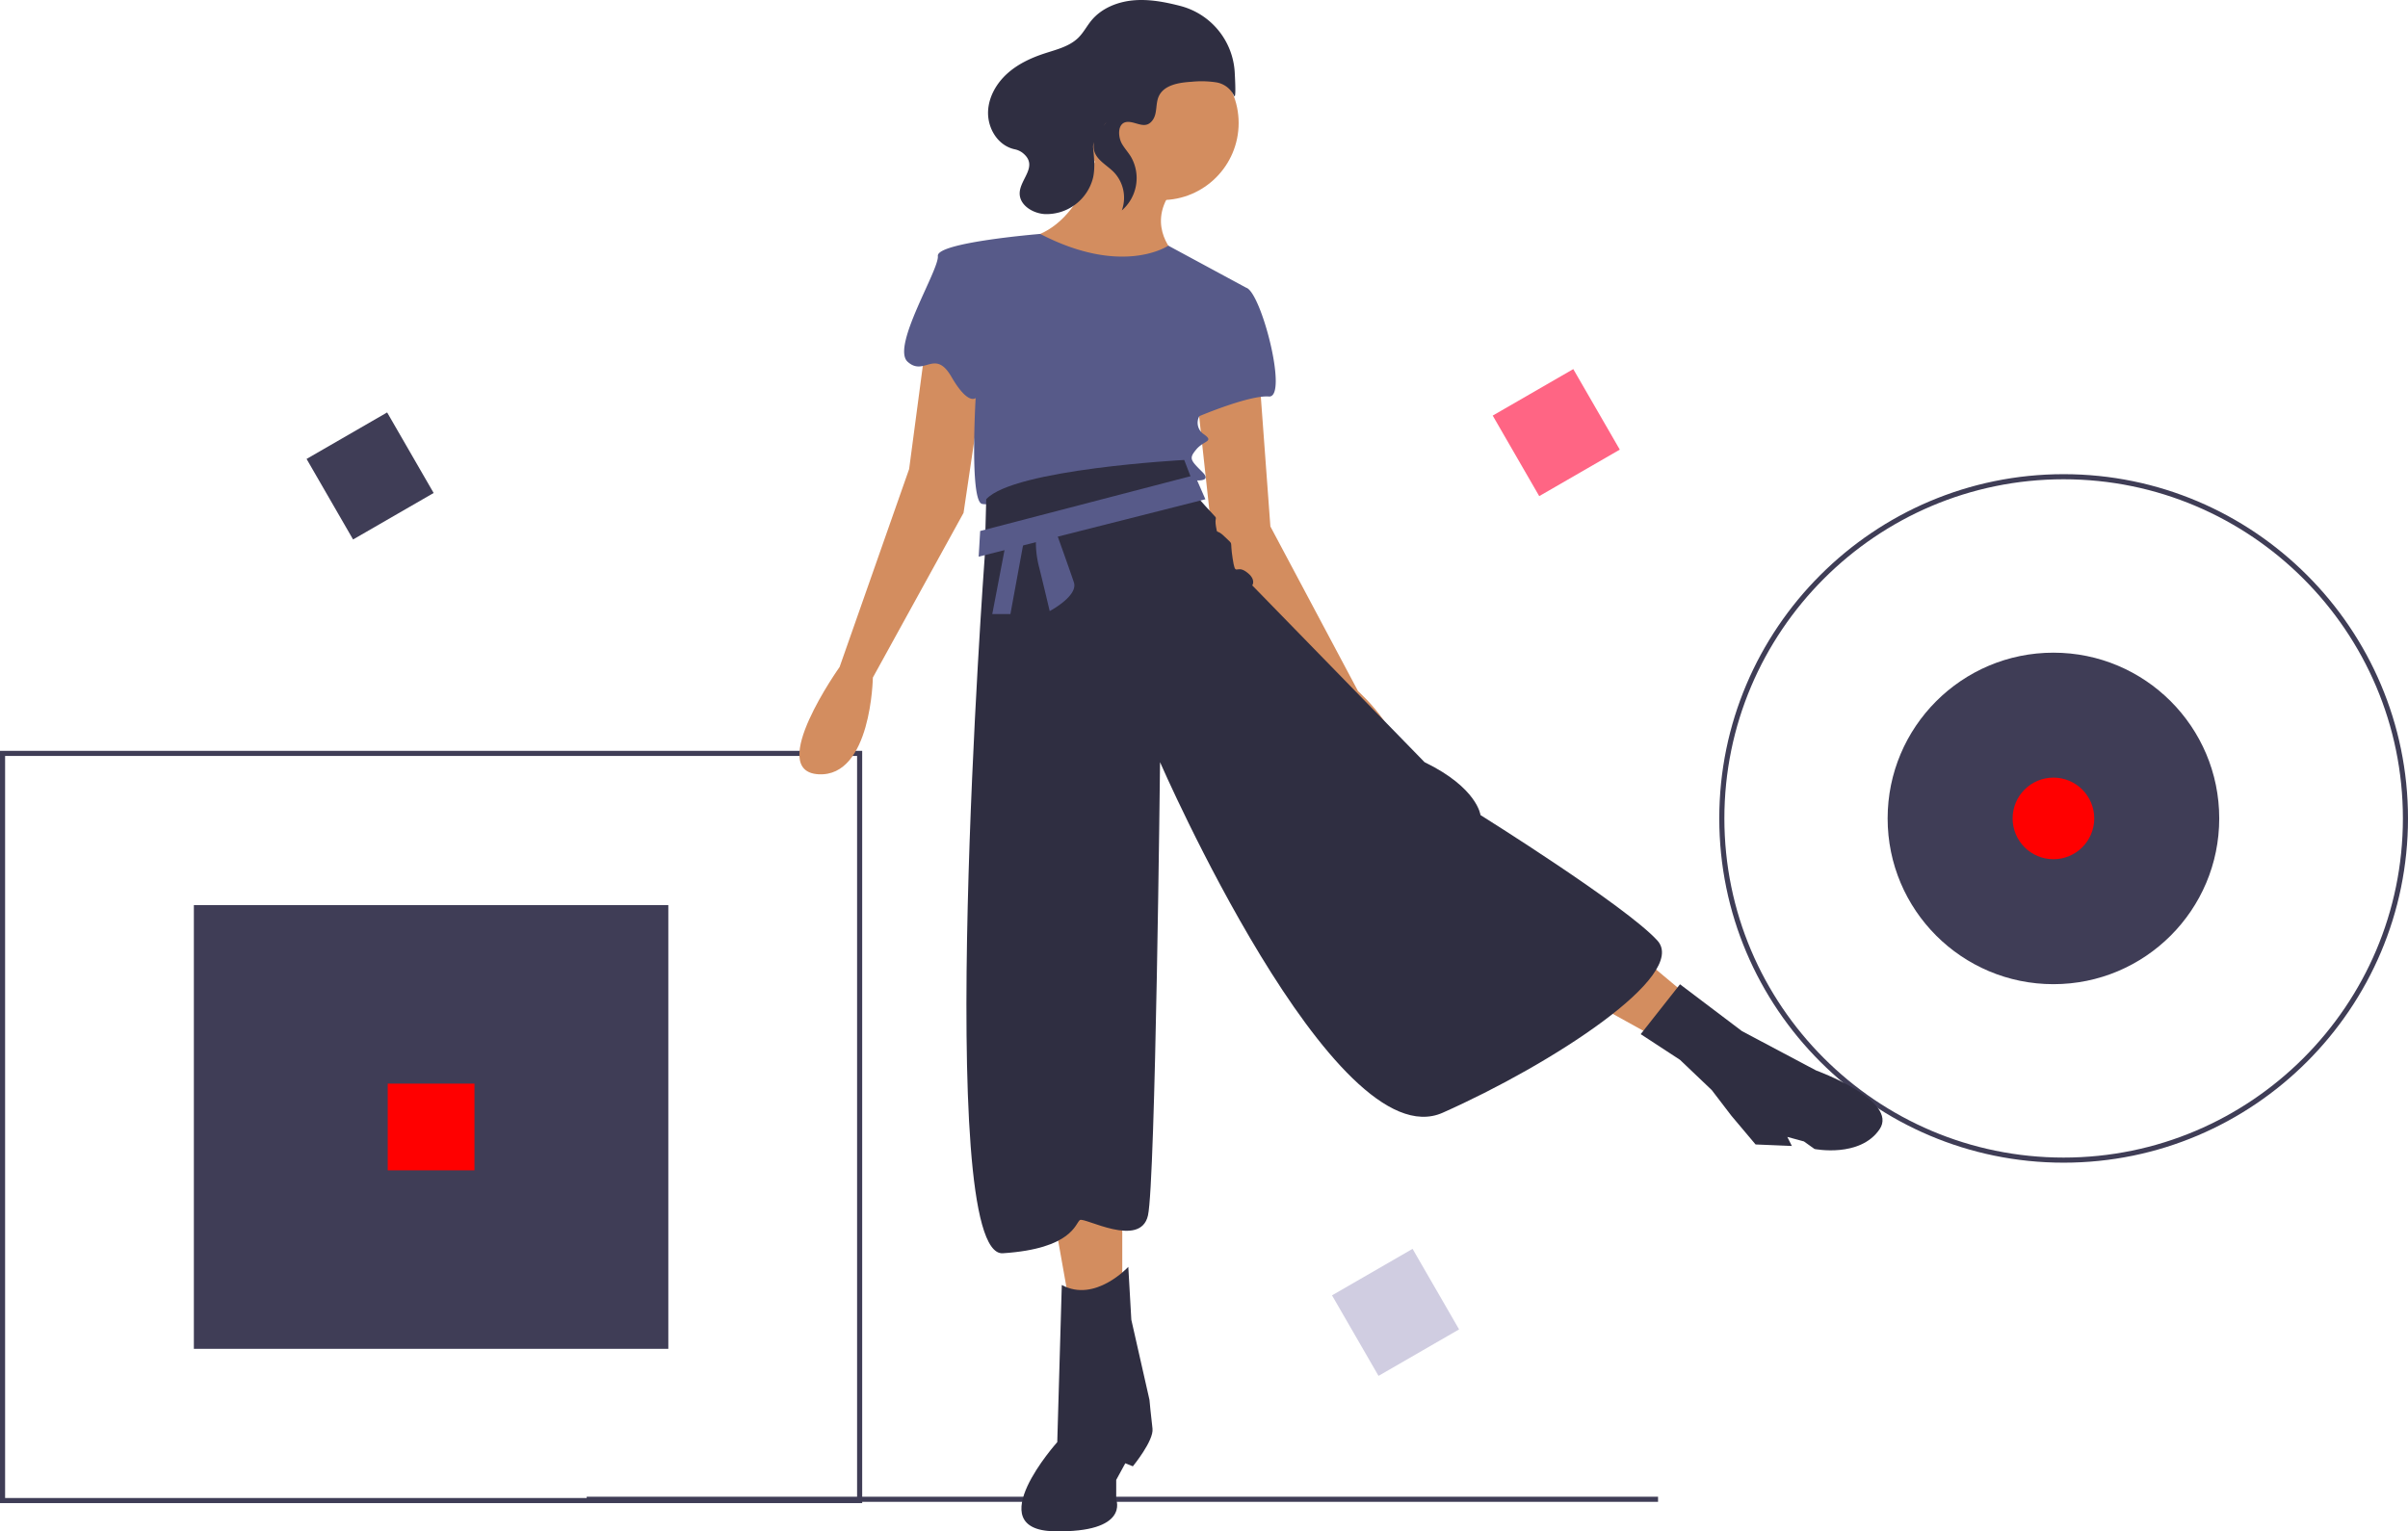 <?xml version="1.0" encoding="UTF-8" standalone="no"?>
<svg
   xmlns:dc="http://purl.org/dc/elements/1.1/"
   xmlns:cc="http://creativecommons.org/ns#"
   xmlns:rdf="http://www.w3.org/1999/02/22-rdf-syntax-ns#"
   xmlns:svg="http://www.w3.org/2000/svg"
   xmlns="http://www.w3.org/2000/svg"
   version="1.1"
   viewBox="0 0 944 600.514"
   height="600.514"
   width="944"
   data-name="Layer 1"
   id="a4c4b74b-95bb-4ec5-bbda-0b0decdfe153">
  <defs
     id="defs120" />
  <title
     id="title67">logic</title>
  <rect
     id="rect69"
     fill="#3f3d56"
     height="174"
     width="186"
     y="354.946"
     x="76" />
  <rect
     id="rect71"
     fill="#3f3d56"
     height="2"
     width="420"
     y="586.946"
     x="230" />
  <path
     id="path73"
     fill="#3f3d56"
     transform="translate(-128 -149.743)"
     d="M466,739.189H128v-295H466Zm-336-2H464v-291H130Z" />
  <path
     id="path75"
     fill="#3f3d56"
     transform="translate(-128 -149.743)"
     d="M937,605.689c-74.439,0-135-60.561-135-135s60.561-135,135-135,135,60.561,135,135S1011.439,605.689,937,605.689Zm0-268c-73.337,0-133,59.663-133,133s59.663,133,133,133,133-59.663,133-133S1010.337,337.689,937,337.689Z" />
  <circle
     id="circle77"
     fill="#3f3d56"
     r="65"
     cy="320.946"
     cx="805" />
  <polygon
     style="fill:#d38d5f"
     id="polygon79"
     fill="#ffb8b8"
     points="413.29 477.837 419.808 514.575 439.955 505.687 439.955 472.504 413.29 477.837" />
  <path
     id="path81"
     fill="#2f2e41"
     transform="translate(-128 -149.743)"
     d="M570.325,646.542s-13.036,14.221-26.072,7.111l-1.778,61.625s-30.813,34.368-1.185,34.96S565.585,737.794,565.585,737.794v-7.703l3.555-6.518,2.963,1.185s8.296-10.073,7.703-14.814-1.185-11.258-1.185-11.258l-7.111-31.405Z" />
  <path
     d="m 638.459,371.178 25.479,21.332 -13.036,15.406 -33.182,-18.369 z"
     style="fill:#d38d5f"
     id="polygon83" />
  <path
     id="path85"
     fill="#2f2e41"
     transform="translate(-128 -149.743)"
     d="M771.199,555.289l15.406-19.554,24.294,18.369,29.035,15.406s32.59,11.851,24.887,23.109-25.48,7.703-25.48,7.703l-4.148-2.963-6.518-1.778,1.778,3.555-14.221-.593-9.481-11.258-7.703-10.073-12.444-11.851Z" />
  <path
     style="fill:#d38d5f"
     id="path87"
     fill="#ffb8b8"
     transform="translate(-128 -149.743)"
     d="M490.924,284.495l-6.518,49.182-27.257,77.624s-29.035,40.886-8.296,42.071,21.332-37.923,21.332-37.923L505.738,350.86l9.481-63.995Z" />
  <path
     style="fill:#d38d5f"
     id="path89"
     fill="#ffb8b8"
     transform="translate(-128 -149.743)"
     d="M621.877,299.901l4.148,56.292,34.368,64.588S684.095,442.112,670.466,449.223s-26.072-29.035-26.072-29.035L603.508,362.711l-6.518-59.847Z" />
  <circle
     style="fill:#d38d5f"
     id="circle91"
     fill="#ffb8b8"
     r="30.22"
     cy="48.24"
     cx="455.361" />
  <path
     style="fill:#d38d5f"
     id="path93"
     fill="#ffb8b8"
     transform="translate(-128 -149.743)"
     d="M559.067,205.686s-5.333,31.998-27.85,37.331,39.701,23.109,57.477,6.518c0,0-11.258-10.666-1.778-24.294S559.067,205.686,559.067,205.686Z" />
  <path
     id="path95"
     fill="#575a89"
     transform="translate(-128 -149.743)"
     d="M616.544,262.57l-30.533-16.491s-17.795,12.229-50.219-4.602c0,0-40.72,3.316-40.128,8.649s-18.369,35.553-11.851,41.478,10.666-5.333,17.184,5.925,9.481,8.296,9.481,8.296-2.37,39.701,2.37,41.478,81.179-9.481,81.179-9.481,10.073,1.778,5.333-2.963-5.333-5.333-2.37-8.888,7.111-2.963,2.963-5.925a5.383,5.383,0,0,1-1.778-7.111s19.554-8.296,27.257-7.703S622.47,264.348,616.544,262.57Z" />
  <path
     transform="translate(-128 -149.743)"
     id="path97"
     fill="#2f2e41"
     d="M514.626,345.527l-.593,22.517s-20.147,274.942,7.111,273.165,28.442-11.851,30.22-13.036,23.702,11.258,26.665-1.778,4.74-177.764,4.74-177.764S650.912,605.063,693.575,586.102s96.585-53.922,84.142-67.551-69.328-49.182-69.328-49.182-1.185-10.666-21.924-20.739l-67.55-69.328s1.778-2.37-2.37-5.333-4.148,2.37-5.333-5.333.593-4.74-2.963-8.296-2.963-.593-3.555-4.148.593-2.963-.593-4.148-5.925-6.518-5.925-6.518l-5.925-15.406S525.292,333.676,514.626,345.527Z" />
  <polygon
     id="polygon99"
     fill="#575a89"
     points="384.256 208.228 468.397 186.303 472.545 195.784 383.663 218.301 384.256 208.228" />
  <polygon
     id="polygon101"
     fill="#575a89"
     points="394.329 212.968 388.996 240.818 396.107 240.818 401.439 211.783 394.329 212.968" />
  <path
     id="path103"
     fill="#575a89"
     transform="translate(-128 -149.743)"
     d="M534.18,359.748a38.853,38.853,0,0,0,1.185,12.444c1.778,7.111,4.148,17.184,4.148,17.184s11.258-5.925,9.481-11.258-7.111-20.147-7.111-20.147Z" />
  <path
     id="path105"
     fill="#2f2e41"
     transform="translate(-128 -149.743)"
     d="M579.955,196.724c1.788-2.612,1.004-6.241,2.284-9.136,2.01-4.546,7.937-5.479,12.899-5.778a38.018,38.018,0,0,1,9.879.266,9.485,9.485,0,0,1,6.732,5.134c.697,1.487.624-3.121.297-9.042a28.573,28.573,0,0,0-21.288-26.085q-.104-.027-.207-.053c-5.995-1.537-12.187-2.711-18.349-2.138s-12.352,3.077-16.304,7.84c-1.806,2.177-3.109,4.763-5.115,6.758-3.525,3.504-8.652,4.686-13.374,6.237-5.34,1.754-10.549,4.212-14.693,8.009s-7.143,9.066-7.364,14.682c-.258,6.551,3.748,13.416,10.434,14.871a7.544,7.544,0,0,1,3.188,1.468c6.294,5.129-1.149,10.158-1.234,15.758-.071,4.673,5.056,7.844,9.718,8.175a18.81,18.81,0,0,0,19.089-14.425c.796-3.817.349-7.768-.015-11.65-.417-4.444,9.379-14.647,2.89-7.152a10.972,10.972,0,0,0-2.533,5.016c-1.197,6.084,4.313,8.274,7.737,11.745a14.532,14.532,0,0,1,3.155,15.039,16.754,16.754,0,0,0,3.556-21.077c-1.087-1.76-2.506-3.302-3.534-5.096-1.604-2.801-1.92-8.815,2.754-8.537C573.892,197.749,577.293,200.613,579.955,196.724Z" />
  <rect
     id="rect107"
     fill="#ff6584"
     transform="translate(1408.995 77.203) rotate(150)"
     height="36.469"
     width="36.469"
     y="301.157"
     x="719.858" />
  <rect
     id="rect109"
     fill="#3f3d56"
     transform="translate(549.793 341.425) rotate(150)"
     height="36.469"
     width="36.469"
     y="318.157"
     x="254.858" />
  <rect
     id="rect111"
     fill="#d0cde1"
     transform="translate(1463.935 752.481) rotate(150)"
     height="36.469"
     width="36.469"
     y="646.157"
     x="656.858" />
  <rect
     id="rect113"
     fill="#ff0000"
     height="34"
     width="34"
     y="424.946"
     x="152" />
  <circle
     id="circle115"
     fill="#ff0000"
     r="16"
     cy="320.946"
     cx="805" />
</svg>
